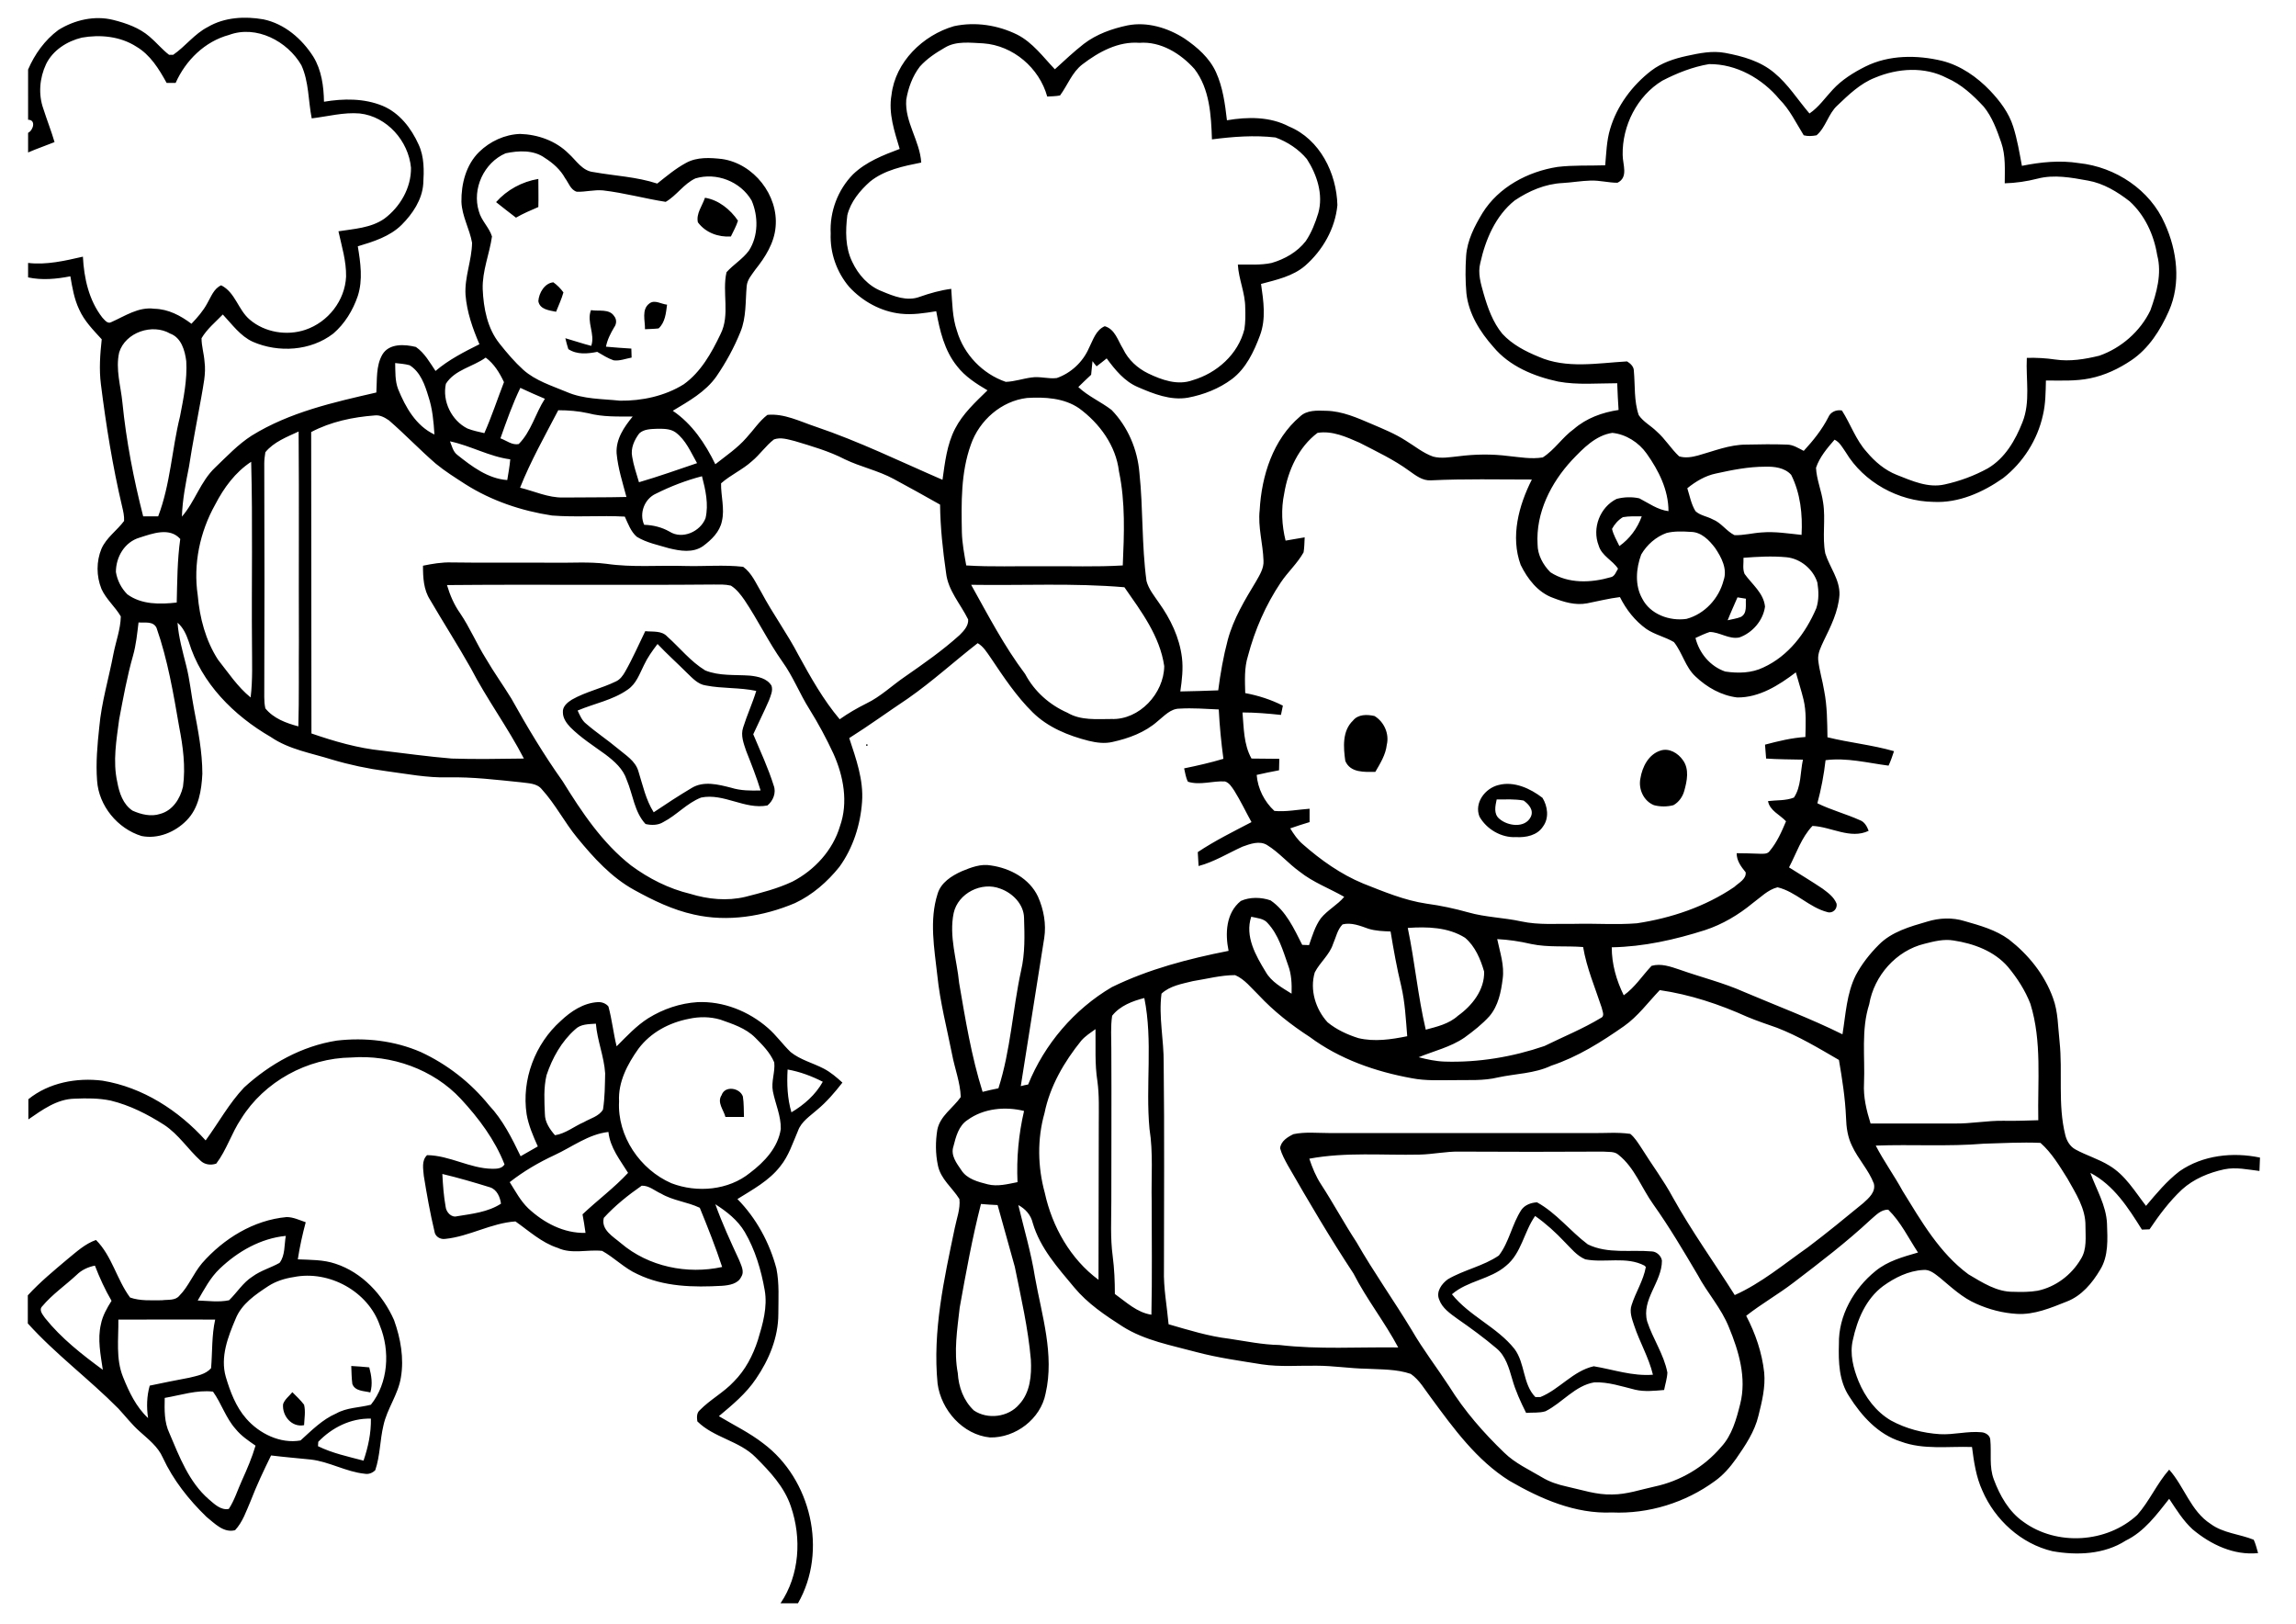 <?xml version="1.0" encoding="utf-8"?>
<!-- Generator: Adobe Illustrator 21.0.2, SVG Export Plug-In . SVG Version: 6.00 Build 0)  -->
<svg version="1.2" baseProfile="tiny" id="Layer_1" xmlns="http://www.w3.org/2000/svg" xmlns:xlink="http://www.w3.org/1999/xlink"
	 x="0px" y="0px" viewBox="0 0 841.9 595.3" overflow="scroll" xml:space="preserve">
<path d="M103.8,514.8c0.6-1.8,2.2-2.9,3.4-4.4c1.5,1.5,3,2.9,4.3,4.6c0.6,2.5,0.1,5,0,7.5C107,523.4,103.4,519.1,103.8,514.8
	 M128.8,500.8c2.2,0.1,4.4,0.3,6.6,0.5c0.8,3,1.3,6.1,0.4,9.2c-2.3-0.6-5.6-0.4-6.6-3.1C128.9,505.2,128.9,503,128.8,500.8
	 M116.7,528.6c0,0.4-0.1,1.2-0.1,1.6c5.3,2.6,11,3.8,16.7,5.3c1.7-5,2.8-10.1,2.7-15.4C128.6,519.9,121.7,523.4,116.7,528.6
	 M60.4,512.5c-0.1,4.4-0.2,8.9,1.7,12.9c3.7,8.7,7.2,18,14.5,24.3c2,1.7,4.4,4.1,7.3,3.5c2.1-3.2,3.2-6.9,4.8-10.4
	c1.9-4.2,3.7-8.4,5-12.8c-2.6-1.8-5.3-3.6-7.3-6.1c-3.6-4-5.2-9.4-8.3-13.7C72.2,509.5,66.3,511.5,60.4,512.5 M43.4,483.8
	c0.1,7-1,14.3,1.7,21c2.2,5.5,4.8,11,9.2,15.1c-0.6-4-0.5-8,0.6-11.9c4.8-1,9.6-2,14.5-2.9c2.8-0.7,6-1.2,8-3.5
	c0.5-5.9,0.2-12,1.5-17.8C67,483.7,55.2,483.8,43.4,483.8 M107.7,468.2c-3.3,0.5-6.5,1.5-9.3,3.3c-4.7,3.1-9.8,6.5-12,12
	c-2.8,6.6-5.7,14-3.6,21.3c1.6,5.4,3.7,11,7.5,15.3c4.8,5.5,12.5,9.3,19.9,8c4.1-3.7,8-7.7,13.1-9.9c3.9-2.2,8.5-2.1,12.7-3.2
	c6.4-8,7.1-19.7,3.3-29C135,473.4,120.6,465.6,107.7,468.2 M28.1,467.4c-4.2,3.9-8.9,7.1-12.6,11.5c-1.4,1.4,0.2,3.1,1,4.3
	c6,7.5,13.6,13.4,21.2,19c-0.8-5.5-2-11.2-0.7-16.7c0.6-3.1,2.2-5.9,3.9-8.6c-2.4-4.1-4.4-8.5-6.1-12.9
	C32.3,464.5,29.9,465.6,28.1,467.4 M80.6,465.1c-3.5,3.3-5.7,7.6-8.1,11.7c3.8,0.1,7.7,0.7,11.5-0.1c2.9-2.8,5.1-6.5,8.6-8.7
	c3-2.2,6.7-3.2,9.9-5c2.1-2.7,1.7-6.6,2.3-9.9C95.6,454,87.2,458.8,80.6,465.1 M74.1,463.1c7.9-9,18.9-15.8,31-16.9
	c2.4,0,4.7,1.1,7,1.9c-1.2,4.5-2.2,9-2.9,13.6c4.6,0.2,9.4,0.1,13.8,1.6c9.8,3.2,17.4,11.4,21.5,20.7c2.4,6.7,3.7,14,2.5,21
	c-1,6.3-5.1,11.5-6.4,17.6c-1.3,5.4-1.2,11.1-3,16.4c-1,1-2.4,1.6-3.9,1.3c-6.8-0.7-12.9-4.4-19.7-5.2c-4.9-0.5-9.7-0.9-14.6-1.5
	c-2.7,5.5-5.3,11-7.5,16.7c-1.6,3.7-2.9,7.7-5.7,10.7c-4.2,1.1-7.5-2.5-10.5-4.9c-6.5-6.3-12.2-13.5-16-21.7
	c-1.8-4.1-5.4-6.8-8.6-9.7c-2.8-2.5-5.1-5.5-7.7-8.3c-10.7-10.8-23-19.9-33.2-31.2v-10.3c4.5-4.9,9.6-9.1,14.7-13.4
	c3.2-2.6,6.3-5.5,10.3-6.9c5.9,5.9,7.6,14.5,12.5,21.1c3.7,1.3,7.8,1,11.7,1c2.2-0.3,4.9,0.2,6.4-1.7
	C69.1,471.7,70.9,466.9,74.1,463.1 M562.9,445.8c-4.1,5.8-5,13.7-10.7,18.3c-5.8,5-14,5.4-19.8,10.4c6.4,8,16.5,12,22.9,20
	c4,5.3,3,12.9,7.7,17.7c0.4,0,1.3,0,1.8,0c7-2.8,12-9.6,19.6-11.3c7.2,1.2,14.2,3.7,21.7,3.1c-1.5-6.3-4.9-12-6.9-18.1
	c-0.8-2.4-1.8-5-0.9-7.5c1.5-4.7,4.3-8.9,5.2-13.9L603,464c-6.7-3.5-14.5-0.9-21.7-2.3c-3.1-1.3-5.2-4-7.5-6.3
	C570.5,451.9,566.9,448.6,562.9,445.8 M557.9,443.5c1.3-1.8,3.6-2.6,5.7-2.7c7.1,3.9,12.2,10.6,18.6,15.4c7.3,3.6,15.8,1.9,23.6,2.6
	c1.7,0.1,3.4,1.7,3.6,3.4c0,7.9-7.6,14.2-5.4,22.3c2.1,6.4,6.1,12,7.4,18.7c-0.1,2.2-0.8,4.3-1.2,6.4c-3.5,0.3-7.2,0.7-10.6-0.1
	c-4.9-1.2-9.9-2.9-15-2.7c-7.1,1.2-11.7,7.5-17.9,10.6c-2.3,0.7-4.8,0.4-7.1,0.6c-2-4-3.9-8.1-5.1-12.4c-1.2-4.1-2.4-8.5-5.8-11.3
	c-4.6-3.9-9.4-7.4-14.3-10.8c-2.6-1.9-5.6-3.9-6.7-7.1c-1.2-2.9,1-5.8,3.2-7.4c6-3.5,13-4.8,18.7-8.7
	C553.4,455.4,554.4,448.8,557.9,443.5 M264.6,401.5c1.2-3.6,6.7-2.7,7.8,0.5c0.4,2.5,0.3,5,0.4,7.5c-2.3,0-4.5,0-6.8,0
	C265.4,407,262.8,404.2,264.6,401.5 M221.4,446.5c-1.1,4.4,3.5,6.9,6.3,9.3c10.1,8.6,24.3,11.5,37.1,8.7c-2.4-7.3-5.3-14.6-8.2-21.7
	c-4.6-2.2-9.8-2.6-14.2-5.2c-2.3-1-4.4-3-7.1-2.9C230.4,438.1,225.5,442,221.4,446.5 M162.2,430.4c0.2,4,0.5,8.1,1.2,12
	c0.2,2,2.1,4.1,4.2,3.5c5.5-0.9,11.3-1.5,16.1-4.6c-0.3-2.4-1.5-5.2-4-6C173.9,433.5,168.1,431.8,162.2,430.4 M203.3,423.5
	c-5.8,2.7-11.3,5.9-16.4,9.9c2.1,3.3,3.9,6.8,6.8,9.6c5.7,5.3,13,9.2,21,9c-0.3-2.3-0.7-4.6-1.1-6.8c5.5-5.2,11.6-9.7,16.7-15.2
	c-2.9-4.7-6.6-9.2-7.2-15C215.8,415.8,209.8,420.5,203.3,423.5 M288.8,392.1c-0.3,5.3-0.1,10.6,1.4,15.7c4.7-2.8,8.8-6.4,11.5-11.2
	C297.6,394.5,293.3,392.9,288.8,392.1 M210.9,377.4c-5,4.4-8.4,10.5-10.5,16.8c-1.1,4.7-0.8,9.5-0.6,14.2c0,3,1.8,5.6,3.7,7.8
	c3.9-0.6,7.1-3.3,10.6-4.8c2.4-1.4,5.5-2.1,7-4.6c0.7-4.4,0.7-8.9,0.8-13.3c-0.4-6.2-2.9-12-3.4-18.2
	C215.8,375.5,212.9,375.4,210.9,377.4 M252.7,373.5c-7.3,1.4-14.1,5-18.6,11c-4,5.6-7.5,12.2-7.1,19.3c-0.7,12.7,7.7,25,19.2,30
	c9.4,3.6,20.9,2.6,28.8-3.8c5.3-4,10.3-9.3,11.3-16.1c0.1-4.8-2-9.2-2.9-13.8c-0.7-3.6,0.9-7.1,0.5-10.6c-1.5-3.6-4.3-6.4-7-9.1
	c-3.5-3.5-8.3-5-12.8-6.6C260.3,372.7,256.4,372.7,252.7,373.5 M205.6,374.3c3.7-3.5,8.3-6.6,13.6-6.9c1.5-0.1,3,0.5,3.9,1.6
	c1.3,4.8,1.8,9.7,3,14.6c3.7-3.7,7.2-7.5,11.6-10.3c5.5-3.4,11.7-5.5,18.1-5.9c9.4-0.4,18.7,3.3,25.8,9.5c3,2.6,5.4,6,8.3,8.8
	c3.6,2.9,8.2,4,12.2,6.1c2.5,1.3,4.7,3.2,6.8,5.1c-2.8,3.6-5.8,7.1-9.3,10c-2.6,2.3-5.8,4.3-7,7.7c-1.9,4.4-3.4,9.2-6.5,13
	c-4.1,5.3-10.1,8.5-15.7,12c6.9,7,11.8,16,14.3,25.5c1.1,5.5,0.7,11.1,0.7,16.6c0,8.6-3.4,16.8-8.2,23.8c-3.6,5.4-8.7,9.6-13.6,13.7
	c5.5,3.3,11.3,6.1,16.3,10c17.5,13.1,23.7,39.4,12.7,58.6h-6.4c7-10.3,7.8-23.9,3.8-35.5c-2.4-7.2-7.7-12.8-12.9-18
	c-6-6.1-15.4-7.2-21.4-13.2c-0.2-1.4-0.3-3.1,0.9-4.1c3.8-3.9,8.8-6.5,12.5-10.5c4.2-4.2,7-9.6,8.8-15.2c1.8-5.9,3.6-12.1,2.5-18.3
	c-1.3-7.4-3.5-14.8-7.3-21.3c-2.6-4.4-6.6-7.5-10.8-10.2c2.5,7,5.6,13.7,8.7,20.4c0.7,1.9,2.1,4.2,0.8,6.2c-1.2,2.6-4.4,3.1-7,3.3
	c-10.5,0.6-21.4,0.4-31.1-4.3c-4.7-2.1-8.4-6-12.9-8.5c-5.4-0.6-11.1,1.3-16.3-1.1c-5.9-1.9-10.5-6.2-15.5-9.7
	c-8.9,0.6-16.9,5.5-25.7,6.4c-1.9,0.3-3.8-0.9-4-2.8c-1.6-6.7-2.8-13.5-3.9-20.3c-0.2-2.5-0.9-5.6,1.2-7.6c8.3,0.1,15.7,4.9,23.9,5
	c1.6,0,3.5,0,4.5-1.6c-3.5-9-9.5-17-16-24c-10.1-10.9-25.5-16.3-40.2-15.2c-16.1,0.2-31.9,8.8-40.4,22.5c-3.5,5.2-5.3,11.4-9.1,16.4
	c-2,0.7-4.3,0.4-5.8-1.1c-4.6-4.2-8-9.6-13.3-13.1c-6.1-3.9-12.6-7.2-19.6-8.9c-4.3-0.9-8.8-0.9-13.2-0.7c-6.5,0.1-11.9,4.1-17,7.6
	v-7.4c7.5-6.1,17.8-8,27.2-6.8c14.7,2.4,27.9,10.9,37.8,21.9c4.7-6.4,8.6-13.6,14.1-19.4c9.5-8.7,21.2-15.2,34-17.2
	c10.4-1.2,21.1,0,30.8,4.2c9.7,4.5,18.3,11.2,25,19.5c5.1,5.4,8.4,12.1,11.6,18.7c2.1-1.2,4.2-2.4,6.3-3.6
	c-1.7-3.8-3.4-7.7-4.1-11.8C191.2,395.8,196.2,382.7,205.6,374.3 M548.8,293.1c-0.5,2.4-1.2,5.3,1,7.1c3.1,2.7,9.4,3.5,11.5-0.7
	c1.2-2.5-0.7-4.6-2.6-6C555.5,292.9,552.1,293.1,548.8,293.1 M549.5,287.8c5.7-1.5,11.7,1.3,16.1,4.7c1.9,3.1,2.5,7.4,0.2,10.5
	c-2.1,3.3-6.3,4.1-9.9,3.9c-5.4,0.3-10.8-2.9-13.4-7.5C540.5,294.4,544.5,289,549.5,287.8 M608.8,275.2c3.2-1.1,6.5,0.9,8.3,3.5
	c2.4,3.3,1.5,7.6,0.5,11.2c-0.6,2.2-2,4.2-4,5.3c-2.3,0.6-4.8,0.6-7.1,0c-3.8-1.5-5.8-5.9-5-9.8
	C602.2,281.1,604.5,276.6,608.8,275.2 M317.6,272.9h0.5v0.5h-0.5V272.9 M496.1,264.2c1.9-2.4,5.2-2.3,7.9-1.7
	c3.5,2.1,5.5,6.5,4.5,10.6c-0.4,3.6-2.4,6.8-4.2,9.9c-4,0-9.1,0.4-11-4C492.6,274.1,492.1,268,496.1,264.2 M236.1,243.9
	c-1.6,3.2-2.8,6.8-5.9,8.9c-5.5,3.9-12.3,5.1-18.4,7.7c0.8,1.7,1.6,3.7,3.2,4.9c3.7,3.2,7.8,5.9,11.5,9c2.8,2.4,6.5,4.5,7.6,8.4
	c1.6,5.1,2.7,10.4,5.6,15c4.6-3.1,9.2-6.1,13.9-8.9c4.4-2.7,9.8-1.3,14.5-0.1c3.5,1.1,7.2,1.1,10.8,1c-1.5-4.9-3.4-9.7-5.3-14.5
	c-0.9-2.7-2.1-5.7-1.1-8.6c1.4-4.5,3.4-8.8,4.8-13.4c-6.1-1.3-12.4-0.8-18.5-2c-2.9-0.4-4.9-2.7-6.9-4.6c-3.6-3.6-7.3-6.9-10.8-10.6
	C239.2,238.6,237.4,241.1,236.1,243.9 M236.6,231.4c2.8,0.3,6-0.3,8.1,2c4.6,4.1,8.5,9.1,13.9,12.4c5.2,2.1,10.9,1.5,16.4,1.9
	c2.9,0.3,6.3,1,7.9,3.7c0.6,1.8-0.3,3.6-0.9,5.3c-1.8,4.2-3.9,8.3-5.8,12.5c2.6,6.2,5.5,12.4,7.5,18.8c1,2.6-0.2,5.6-2.3,7.3
	c-8.3,1.6-16-4.6-24.3-2.9c-5.2,2-9,6.5-13.9,9c-1.9,1.2-4.4,1.2-6.5,0.7c-4.1-4.4-4.6-10.8-6.9-16.2c-1.3-4-4.5-6.8-7.8-9.3
	c-4.4-3.2-9-6.1-12.9-10c-1.4-1.5-2.7-3.3-2.7-5.4c-0.2-2.2,1.7-3.7,3.3-4.7c5.1-2.9,10.9-4.1,16.2-6.7c1.5-0.7,2.5-2.1,3.3-3.5
	C232,241.4,234.2,236.3,236.6,231.4 M216.7,113.7c2.8,0.5,6.7-0.6,8.5,2.2c1,1.2,0.9,2.9,0,4.1c-1.3,2.2-2.5,4.5-3,7.1
	c3.1,0.3,6.2,0.5,9.3,0.7c0,0.8,0.1,2.5,0.1,3.3c-2.2,0.4-4.4,1.3-6.6,1c-2.1-0.7-4.1-2-6-3.1c-3.5,0.7-7.4,1.1-10.6-1
	c-0.4-1.3-0.8-2.6-1.1-4c3.2,0.9,6.3,2,9.5,2.8C218.3,122.4,215,118.1,216.7,113.7 M238.2,111.2c1.9-1.4,4.3,0.3,6.4,0.5
	c-0.4,3.1-0.7,6.5-3.1,8.7c-1.6,0.2-3.3,0.2-5,0.3C236.6,117.6,235.1,113.4,238.2,111.2 M197.4,110.4c0.2-3,2.3-6.6,5.5-6.9
	c1.4,1,2.7,2.3,3.7,3.7c-0.7,2.5-1.8,4.8-2.7,7.1C201.5,113.8,197.9,113.5,197.4,110.4 M258.5,72.5c5,0.8,9.3,4.3,12.1,8.4
	c-0.6,2-1.7,3.9-2.6,5.8c-4.6,0.3-9.3-1.4-12.1-5.2C255.2,78.3,257.5,75.5,258.5,72.5 M181.9,74.1c4-4.5,9.5-7.5,15.5-8.5
	c0,3.4,0.1,6.9,0,10.3c-2.8,1.2-5.6,2.4-8.2,3.9C186.7,77.9,184.3,76,181.9,74.1 M359.7,441.4c-3.2,12.5-5.5,25.2-7.8,38
	c-0.9,8-2.2,16-0.7,24c0.3,5.1,2.1,10.1,5.9,13.7c5,3.4,12.6,2.5,16.6-2.2c4.1-4.4,4.6-10.7,4.3-16.4c-1-11.5-3.6-22.8-5.9-34.1
	c-2.1-7.5-4.2-15-6.3-22.6C363.7,441.7,361.7,441.6,359.7,441.4 M520.5,423.3c-13.5,0.3-27-1-40.4,1.5c1.1,3.3,2.4,6.5,4.3,9.4
	c4.5,6.9,8.4,14.2,13,21.2c6.3,11,13.7,21.4,20.3,32.3c4.1,7.1,9.2,13.7,13.7,20.6c5.6,9,12.6,17,20.2,24.3c4,3.9,9.1,6.2,13.8,9
	c2.8,1.7,5.9,2.7,9.1,3.4c5.5,1.2,11,3.1,16.7,2.9c5.3,0,10.4-1.8,15.5-2.9c9.4-2,18.1-7.1,24.4-14.5c4-4.3,5.6-10.2,7-15.8
	c2.4-9.5-0.5-19.3-4.1-28c-2.8-7.1-8-12.7-11.5-19.3c-5.2-8.8-10.4-17.6-16.3-25.9c-4.3-6-6.8-13.4-12.7-18.1
	c-1.5-1.4-3.8-1-5.7-1.2c-17.5,0.1-35.1,0.1-52.6,0C530.3,422.1,525.4,423.2,520.5,423.3 M687.8,420c3,5.8,6.8,11,9.9,16.7
	c6.8,11,13.5,22.7,24.1,30.5c5.1,3,10.4,6.5,16.5,6.4c3,0.1,6,0.1,8.9-0.4c6.6-1.4,12.4-5.8,15.8-11.6c2.3-3.6,1.7-8.1,1.7-12.1
	c0.1-6.5-3.6-12-6.6-17.4c-2.9-4.6-5.8-9.5-9.9-13.1c-6.9-0.3-13.9,0.1-20.8,0.3C714.3,420.4,701,419.5,687.8,420 M354.8,410.6
	c-3.3,2.1-4.3,6.2-5.2,9.7c-1.1,3.3,1.2,6.2,2.9,8.7c2.1,3.3,6.2,4.3,9.7,5.2c3.6,0.9,7.3-0.1,10.9-0.8c-0.4-8.8,0.4-17.5,2.4-26.1
	C368.7,405.6,360.7,406.3,354.8,410.6 M396.5,381.5c-6.3,7.8-11.5,16.7-13.5,26.6c-2.7,9.5-2.5,19.7,0.1,29.2
	c2.7,12.4,9.4,24.3,19.7,31.9c0.1-19.1,0-38.2,0.1-57.3c0-5.2,0.2-10.4-0.5-15.5c-1-6.3-0.6-12.7-0.7-19.1
	C399.9,378.6,398,379.8,396.5,381.5 M407.8,372.4c-0.6,4-0.3,8.1-0.3,12.1c0.1,18.7,0,37.3,0,55.9c0,6.7-0.4,13.4,0.5,20.1
	c0.6,4.6,0.8,9.2,0.8,13.9c4.2,3,8.1,6.8,13.4,7.6c0.3-13.8,0.1-27.7,0.1-41.5c-0.2-8.9,0.6-17.8-0.8-26.6c-1.5-16,1.3-32.2-1.9-48
	C415.3,367,410.7,368.7,407.8,372.4 M437.4,359.7c-4,1-8.4,1.7-11.5,4.6c-1.1,8.5,0.9,17,0.8,25.5c0.3,25.2,0.1,50.5,0.1,75.7
	c-0.2,6.7,1.1,13.3,1.7,20c7.3,2.1,14.6,4.4,22.2,5.3c6.1,0.9,12.2,2.2,18.4,2.3c14.5,1.7,29,0.7,43.6,0.9
	c-5-9.4-11.6-17.7-16.4-27.1c-8.5-12.9-16.4-26.3-24.1-39.7c-1.1-2-2.2-4-2.8-6.2c0.2-2.6,2.8-4.2,4.9-5.2c4.3-0.9,8.8-0.4,13.2-0.4
	c32,0,63.9,0,95.9,0c4.8,0.1,9.6-0.4,14.4,0.3c1.7,1.4,2.9,3.4,4.1,5.2c3.8,6.1,8.1,11.8,11.5,18.1c6.9,12.4,15.2,23.9,22.7,35.8
	c9.8-4.4,18.1-11.4,26.8-17.5c6.9-5.2,13.6-10.7,20.3-16.2c2-1.8,4.7-4.1,3.9-7.2c-1.9-5-5.8-9-8-13.8c-1.6-3.2-2.1-6.8-2.2-10.4
	c-0.3-7.1-1.4-14.1-2.6-21.1c-7.4-4.3-14.7-8.7-22.7-11.8c-3.7-1.3-7.3-2.5-10.9-4c-10.2-4.6-21-8.2-32.1-9.8
	c-4.3,4.5-8,9.6-13.1,13.2c-8.3,5.8-17,11.3-26.7,14.5c-6.1,2.9-13,2.9-19.5,4.3c-5.3,1.3-10.8,0.9-16.2,1c-5.1,0-10.3,0.3-15.4-0.7
	c-13.3-2.4-26.5-7-37.4-15.1c-6.8-4.4-13.3-9.5-18.8-15.4c-2.7-2.6-5.1-5.8-8.6-7.3C447.6,357.5,442.5,358.9,437.4,359.7 M705.7,346
	c-10.4,2.5-18.5,11.7-20.3,22.2c-3,9.4-1.5,19.3-1.9,28.9c-0.3,5.1,0.9,10,2.4,14.8c10.2,0,20.5,0,30.8,0c6,0.1,12-1.1,18-1
	c4.2,0.1,8.5-0.1,12.7-0.2c-0.3-14.2,1.4-28.9-2.9-42.7c-1.9-4.9-4.8-9.4-8.2-13.5c-5-5.8-12.6-8.6-20-9.7
	C712.8,344.2,709.2,345.1,705.7,346 M549,344.3c1,4.8,2.7,9.6,2,14.6c-0.6,4.8-1.6,9.8-4.8,13.6c-2.7,3-5.9,5.5-9.2,7.9
	c-5.1,3.5-11.2,4.9-16.8,7.2c3.1,0.8,6.3,1.5,9.5,1.6c12.4,0.4,24.9-1.7,36.6-5.7c6.9-3.4,14.1-6.3,20.7-10.3
	c1.6-0.7,0.5-2.6,0.3-3.8c-2.4-7.3-5.5-14.5-6.8-22.2c-6.3-0.5-12.8,0.2-19-1.1C557.2,345.1,553.1,344.5,549,344.3 M516.2,340.2
	c2.6,12.4,3.7,25,6.6,37.3c4.1-1.1,8.5-2.1,11.8-5.1c5.2-3.7,9.8-9.5,9.6-16.2c-1.3-4.5-3.3-9.3-7-12.4
	C531,339.9,523.3,339.7,516.2,340.2 M492.3,338.9c-1.9,1.9-2.4,4.7-3.5,7.2c-1.3,4-4.8,6.7-6.7,10.4c-1.9,6.4,0.3,13.5,4.7,18.3
	c3.3,2.7,7.2,4.5,11.3,5.8c5.9,1.4,12,0.5,17.9-0.7c-0.5-6.2-0.8-12.4-2.2-18.4c-1.6-6.6-2.8-13.3-3.9-20c-2.7-0.1-5.5-0.2-8.1-1
	C498.7,339.4,495.5,338.1,492.3,338.9 M458.8,336.1c-2.4,7.2,1.7,14.3,5.3,20.2c2.1,3.7,6,5.8,9.5,8c0.1-3.5,0-7.1-1.3-10.5
	c-1.9-5.4-3.5-11.1-7.5-15.4C463.4,336.7,460.9,336.6,458.8,336.1 M349.7,334.7c-1.8,8.6,1.2,17.2,2,25.7
	c2.3,13.4,4.5,26.9,8.6,39.9c1.9-0.5,3.8-0.9,5.8-1.3c4.5-14,5.2-28.8,8.3-43.1c1.5-6.4,1.3-12.9,1.1-19.4c-0.1-5-4.2-9.1-8.7-10.7
	C359.9,323.1,351.3,327.5,349.7,334.7 M50.8,228.2c-0.5,4.1-0.9,8.2-2,12.1c-2.2,7.7-3.6,15.5-5.1,23.4c-1,7.6-2.4,15.4-0.7,23
	c0.7,3.9,2.1,8.2,5.6,10.5c3.1,1.4,6.8,2.3,10.1,1.2c4.6-1.2,7.4-5.6,8.4-10c1-7.3,0-14.7-1.4-21.9c-2.1-12.2-4.2-24.6-8.3-36.3
	C56.2,227.6,53,228.4,50.8,228.2 M637.1,219c-1.2,2.8-2.5,5.6-3.6,8.4c1.6-0.4,3.3-0.6,4.8-1.2c2.5-1.3,1.7-4.4,1.9-6.7
	C639.4,219.4,637.9,219.1,637.1,219 M356.1,214.4c6.2,11.1,12.1,22.5,19.8,32.7c3.4,6.4,8.9,11.3,15.5,14.2
	c4.9,2.9,10.7,2.3,16.1,2.3c10.3,0.4,19.3-9.4,19.4-19.4c-1.6-11-8.4-20-14.6-28.9C393.7,213.7,374.8,214.7,356.1,214.4
	 M163.9,214.5c1.1,3.7,2.6,7.2,4.8,10.3c3.6,5.3,6.1,11.3,9.5,16.7c2.9,5,6.3,9.7,9.3,14.6c5.8,10.4,11.9,20.6,18.8,30.3
	c7,11.3,14.5,22.6,25.1,30.9c6.5,4.8,13.8,8.5,21.7,10.4c6.5,2,13.5,2.7,20.2,1.1c5.9-1.5,11.8-3,17.3-5.6
	c8.1-4.2,14.8-11.5,17.4-20.3c3.1-8.7,1.3-18.4-2.4-26.6c-2.6-5.6-5.5-11-8.8-16.3c-3.6-5.7-6-12-9.9-17.4
	c-5.1-7.2-9-15.3-13.9-22.6c-1.4-2-2.9-4-5-5.3c-2.1-0.5-4.2-0.4-6.3-0.4C228.9,214.6,196.4,214.2,163.9,214.5 M639.3,204.5
	c0.1,2-0.4,4,0.4,5.9c2.7,3.8,7,7,7.5,12c-0.7,5.1-4.6,9.6-9.4,11.3c-3.8,0.8-7.2-2-10.9-2c-1.8,0.6-3.5,1.4-5.2,2.2
	c1.4,5.6,5.4,10.4,10.9,12.3c4.7,0.7,9.7,0.6,14-1.5c9.2-4.2,15.5-12.6,19.4-21.7c1-3,0.9-6.3,0.4-9.4c-1.5-4.9-6.2-8.8-11.3-9.3
	C649.8,203.8,644.5,204.1,639.3,204.5 M611.1,195.4c-3.9,1.4-7.2,4.3-9.3,7.9c-1.9,5.1-2.4,11.3,0.4,16.2c2.9,5.7,10,8.3,16.2,7.4
	c6.7-1.8,11.9-7.5,13.6-14.1c1.5-4.2-0.8-8.5-3.1-11.9c-2.2-2.9-5.1-5.9-9-5.9C616.9,194.8,613.9,194.7,611.1,195.4 M51.2,197.1
	c-5.5,1.6-8.7,7.1-8.7,12.6c0.5,3.1,2,6,4.2,8.2c5.2,3.8,12,3.7,18.1,3c0.2-7.8,0.2-15.6,1.3-23.3C62.2,193.2,55.9,195.6,51.2,197.1
	 M595.1,189.6c-1.7,1-3.1,2.6-4,4.3c0.5,2.2,1.7,4.2,2.7,6.3c3.8-2.7,6.6-6.5,8.2-10.9C599.7,189.3,597.4,189.2,595.1,189.6
	 M240.5,181c-4.2,1.9-6.2,7.2-4.3,11.4c3.3,0.1,6.5,0.9,9.3,2.5c4.7,3,11.3,0,13.2-4.9c1.2-5.1,0-10.4-1.3-15.4
	C251.6,176.1,245.9,178.3,240.5,181 M629.2,173.6c-3.9,0.8-7.4,2.9-10.5,5.4c0.9,2.8,1.4,5.8,3,8.4c1.7,1.6,4.3,1.9,6.3,3
	c3.1,1.2,5,4.3,8,5.8c3.4,0.1,6.7-0.8,10-1c4.9-0.4,9.7,0.4,14.6,0.9c0.4-7.5-0.4-15.2-3.8-22c-2.4-2.7-6.3-3.1-9.6-3
	C641.1,171.1,635.1,172.3,629.2,173.6 M78.9,185c-5.6,10-8.1,21.8-6.4,33.2c0.7,8.3,2.9,16.6,7.4,23.6c3.8,4.8,7.2,10,12,13.9
	c0.8-6.5,0.5-13.1,0.5-19.6c-0.2-22.3,0.3-44.5-0.3-66.8C86.3,173.1,82.1,178.8,78.9,185 M165,161.8c0.7,1.7,1.1,3.7,2.6,4.9
	c5.4,4.3,11.3,8.8,18.4,9.3c0.4-2.5,0.9-5.1,1.1-7.6C179.4,167.4,172.6,163.4,165,161.8 M576.4,168.7c-7.7,8.3-13.3,19.3-12.6,30.9
	c0,3.8,2,7.5,4.7,10.2c6.6,4.3,15,3.9,22.2,1.8c1.4-0.3,1.9-2,2.6-3.1c-2-3.1-6-4.7-7.1-8.5c-2.5-6.4,0.5-14.1,6.6-17.1
	c2.7-0.7,5.6-0.8,8.3-0.2c3.5,1.8,6.7,4.2,10.7,4.7c0-7.8-3.6-14.9-8-21.1c-2.9-4.1-7.6-7.1-12.6-7.6
	C585.1,159.6,580.5,164.4,576.4,168.7 M470.9,180.9c-1.2,5.7-0.9,11.7,0.5,17.3c2.3-0.4,4.6-0.8,7-1.2c-0.1,1.8-0.1,3.7-0.4,5.5
	c-2.3,4.1-5.8,7.2-8.4,11.1c-5.5,8.2-9.5,17.4-12,26.9c-1.4,4.4-1.1,9.1-1,13.6c4.8,0.9,9.5,2.4,13.8,4.6c-0.2,0.9-0.5,2.6-0.7,3.4
	c-4.7-0.5-9.4-0.9-14.1-0.9c0.5,5.7,0.4,11.7,3.3,16.9c3.4,0,6.8,0.1,10.2,0.1c0,1.4-0.1,2.8-0.1,4.2c-2.8,0.5-5.5,1.1-8.2,1.7
	c0.4,5,2.8,9.8,6.5,13.2c4.3,0.4,8.6-0.5,12.9-0.8c0,1.6,0,3.2,0,4.9c-2.4,0.7-4.8,1.5-7.1,2.3c1.3,2.1,2.7,4.2,4.6,5.8
	c6.6,5.8,13.9,11,22.1,14.4c7.6,3,15.2,6.2,23.3,7.4c5.2,0.7,10.3,1.8,15.3,3.2c6.3,1.8,13,1.9,19.4,3.3c6.5,1.4,13.1,0.8,19.7,0.9
	c7.6-0.2,15.1,0.4,22.7-0.2c12.6-1.9,25.1-6.1,35.7-13.3c1.6-1.5,4.5-2.9,4.2-5.4c-1.7-2.1-3.3-4.2-3.3-7c2.8,0,5.6,0.1,8.5,0.2
	c1.2,0,2.8,0.2,3.6-1c2.7-3.2,4.4-7.1,6-10.9c-2.2-2.4-6-3.9-6.6-7.4c3.1-0.4,6.5-0.1,9.5-1.3c2.7-4,2.3-9.3,3.3-13.9
	c-4.5-0.1-9-0.1-13.5-0.4c-0.1-1.7-0.3-3.4-0.4-5.1c4.9-1.3,9.8-2.5,14.8-2.8c0.1-4.6,0.4-9.3-0.7-13.8c-0.8-3.3-1.9-6.6-2.8-9.9
	c-6.2,4.7-13.4,9.3-21.5,9.2c-5.8-0.7-11.1-3.7-15.3-7.7c-3.7-3.4-4.8-8.7-7.9-12.6c-3.2-1.9-7-2.7-10.1-4.8
	c-4.2-3-7.4-7.1-9.7-11.7c-4.1,0.5-8,1.5-12.1,2.3c-4.3,0.8-8.5-0.5-12.4-2c-5.6-2-9.4-7-11.9-12.1c-3.8-10.4-0.7-21.8,4.1-31.3
	c-12.3,0-24.6-0.3-37,0.3c-3.1,0.2-5.6-1.8-8-3.5c-5.6-4.1-12-7.1-18.2-10.3c-4.8-2.1-10-4.5-15.4-3.6
	C476.2,163.9,472.3,172.4,470.9,180.9 M97.3,165.8c-0.2,1.3-0.4,2.7-0.4,4.1c0.1,28.6,0.1,57.1,0,85.7c0,1.4,0.1,2.7,0.4,4.1
	c3,3.7,7.6,5.4,12.1,6.6c0.3-10.4,0.1-20.8,0.2-31.3c-0.1-25.6,0.1-51.2-0.1-76.8C105.2,160.2,100.4,162,97.3,165.8 M234.4,158.9
	c-1.8,2.4-3.2,5.4-2.6,8.5c0.5,3.2,1.6,6.3,2.5,9.4c7.2-2.1,14.2-4.6,21.3-7c-2.3-4-4.1-8.5-7.9-11.3c-2-1.4-4.5-1.3-6.8-1.3
	C238.6,157.3,236.1,157.3,234.4,158.9 M137.5,152.3c-8.1,0.6-16.2,2.3-23.4,6.1c0.1,36.8,0,73.7,0.1,110.5c8.4,2.9,17,5.4,25.9,6.3
	c8.5,1,16.9,2.2,25.5,2.9c8.8,0.3,17.7,0.1,26.5,0c-5.9-11.4-13.6-21.8-19.5-33.2c-4.8-8.5-10-16.6-14.9-25
	c-2.4-3.7-2.6-8.2-2.6-12.5c3.4-0.7,6.9-1.3,10.4-1.2c12.6,0.2,25.1,0,37.7,0.1c6.4,0.1,12.7-0.4,19.1,0.4
	c9.6,1.4,19.2,0.5,28.9,0.8c7.1,0.2,14.2-0.5,21.3,0.3c3.2,2.3,4.7,6.1,6.7,9.4c4.2,7.9,9.5,15.1,13.6,23
	c4.5,8.2,9.1,16.4,15.1,23.5c3.1-2.2,6.4-4.1,9.8-5.8c5.2-2.5,9.4-6.6,14.1-9.8c6.9-4.8,13.8-9.6,20.1-15.3c1.5-1.5,3.3-3.4,3.1-5.7
	c-2.8-5.7-7.4-10.6-8.1-17.1c-1.2-8.3-2.1-16.6-2.2-25c-5.6-3.2-11.3-6.3-17-9.4c-5.7-3.1-12.1-4.4-17.9-7.2
	c-5.8-3-12.1-4.8-18.4-6.7c-2.5-0.6-5.1-1.5-7.6-0.6c-3,2.3-5.2,5.6-8.1,8c-3.4,3.1-7.8,5-11.3,8.1c-0.1,4.6,1.4,9.3,0.3,13.9
	c-0.8,3.9-3.8,6.8-6.9,9.1c-3.7,2.6-8.4,1.8-12.5,0.8c-4-1.2-8.2-2-11.8-4.2c-2.2-1.9-3.2-4.8-4.4-7.4c-8.9-0.5-17.8,0.3-26.7-0.4
	c-11.2-1.7-22.2-5.4-31.8-11.5c-3.7-2.4-7.4-4.7-10.8-7.5c-5.9-5.1-11.3-10.8-17.2-15.9C141,153,139.3,152.1,137.5,152.3
	 M204.7,150.4c-4.9,9.4-10.1,18.6-14,28.4c5.3,1.3,10.3,3.7,15.8,3.6c7.7-0.1,15.5,0,23.2-0.2c-1.4-5.3-3.1-10.5-3.6-16
	c-0.3-5.2,2.7-9.6,5.9-13.5c-5.4,0-11,0.2-16.3-1.2C212.1,150.7,208.4,150.4,204.7,150.4 M356,163c-3.7,10.3-3.5,21.3-3.3,32.1
	c0.1,4.1,0.9,8.2,1.6,12.2c9.3,0.6,18.7,0.2,28,0.3c9.8-0.1,19.6,0.3,29.4-0.3c0.5-11.5,1-23.1-1.4-34.5
	c-1.1-9.4-7.1-17.6-14.6-23.1c-5.5-3.8-12.6-4.2-19.1-3.8C367.2,147,359.1,154.1,356,163 M190.8,142.2c-2.9,6-5.1,12.3-7.3,18.5
	c2.2,0.8,4.3,2.6,6.7,2.1c4.6-4.6,6.1-11.2,9.6-16.6C196.7,144.9,193.8,143.6,190.8,142.2 M144.9,133.1c0.1,3.2-0.1,6.5,1.1,9.6
	c2.7,6.6,6.5,13.4,13.3,16.6c-0.3-4.7-0.7-9.4-2.2-13.9c-1.3-4.3-2.9-9-6.9-11.5C148.4,133.4,146.6,133.3,144.9,133.1 M163.5,140.7
	c-1.4,6.4,2.1,13.5,7.9,16.4c2,0.8,4.1,1.2,6.2,1.7c2.7-6.1,4.8-12.5,7.2-18.7c-1.6-3.4-3.6-6.7-6.7-9
	C173.4,134.5,166.8,135.5,163.5,140.7 M43.7,129.2c-1.4,6.2,0.6,12.3,1.2,18.5c1.4,14,4.1,27.9,7.6,41.6c1.8,0,3.7,0,5.5,0
	c4.5-11.8,5-24.5,8-36.6c1.3-6.7,2.7-13.5,2.3-20.3c-0.5-3.9-1.8-8.6-5.9-10.1C55.9,118.5,46,121.8,43.7,129.2 M185.4,56.2
	c-7.9,3.4-12.4,13-9.8,21.3c0.9,3.4,3.8,5.9,4.8,9.2c-0.9,6.4-3.6,12.6-3.4,19.3c0.3,7,1.7,14.4,6.2,20c2.7,3.4,5.5,6.7,8.7,9.6
	c4.5,4,10.4,5.8,15.9,8.1c6.2,2.7,13,2.5,19.5,3.2c8.1,0.1,16.5-1.7,23.4-6c6.3-4.5,10.2-11.5,13.5-18.4c3.6-7.1,0.5-15.3,2.2-22.7
	c2.5-2.8,5.9-4.8,8.2-7.9c3.5-5.4,3.5-12.6,1-18.4c-4.1-7-12.9-10.4-20.6-8.1c-4.3,2-6.9,6.3-10.9,8.6c-7.7-1.2-15.2-3.3-23-4.2
	c-3.2-0.3-6.4,0.6-9.6,0.5c-2.3-0.7-3-3.3-4.3-5c-1.7-3.1-4.4-5.5-7.4-7.4C195.7,54.9,190.1,55.2,185.4,56.2 M609.5,29.6
	c-9.2,5.6-14.7,16.5-14.5,27.2c0,3.5,2.2,8.2-1.9,10.2c-3.3,0-6.5-0.9-9.8-0.8c-3.5,0.1-6.9,0.7-10.3,0.9
	c-6.4,0.3-12.4,2.9-17.6,6.4c-7,5.6-10.7,14.3-12.6,22.9c-1,3.8,0.2,7.6,1.2,11.2c1.5,5.2,3.4,10.6,6.9,14.8
	c3.6,3.9,8.4,6.4,13.3,8.4c10.2,4.5,21.7,2.3,32.4,1.7c1.2,0.7,2.5,1.9,2.5,3.4c0.5,5.4,0,11.1,1.8,16.3c1.7,2.5,4.5,3.9,6.6,6
	c3.1,2.7,5.2,6.3,8.2,9.1c2.2,0.7,4.7,0.3,6.9-0.3c5.8-1.6,11.5-4,17.7-4c5-0.1,9.9-0.2,14.9,0c2.3,0,4.2,1.3,6.2,2.3
	c3.5-3.8,6.7-7.8,9-12.3c0.8-2,3-2.9,5-2.5c3.2,5,5.1,10.8,9.1,15.2c3,3.6,6.7,6.7,11,8.4c5.6,2.2,11.5,4.9,17.6,3.5
	c5.5-1.2,10.9-3.2,15.8-5.9c6.3-3.7,10.1-10.3,12.7-16.9c3-7.5,1.2-15.7,1.6-23.6c3.5-0.1,7,0.1,10.4,0.6c5.4,0.8,10.9-0.1,16.2-1.4
	c8-2.8,15-8.9,18.7-16.6c2.3-6.4,4.3-13.5,2.5-20.3c-1.2-7.4-4.5-14.6-10.1-19.7c-4.5-3.5-9.6-6.6-15.3-7.6
	c-6.1-1.1-12.4-2.3-18.5-0.7c-3.9,1-8,1.6-12,1.7c0-5,0.4-10.1-1.3-15c-1.6-4.6-3.3-9.3-6.4-13.1c-3.9-4.2-8.2-8.2-13.5-10.5
	c-8.2-4.3-18.1-3.6-26.4-0.1c-5.4,2.1-9.7,6.3-13.8,10.2c-3.3,3-4.2,8-7.6,10.9c-1.6,0.3-3.2,0.4-4.7,0c-2.8-4.5-5.1-9.4-8.9-13.2
	c-6.3-7.6-15.8-13-25.8-12.9C620.7,24.5,614.9,26.8,609.5,29.6 M346.4,17.5c-3.3,1.9-6.5,4-9.1,6.9c-2.7,3.5-4.3,7.9-5,12.2
	c-0.6,8.1,5,15,5.5,23c-6.5,1.3-13.5,2.7-18.8,7c-3.7,3.3-7.1,7.4-8.3,12.3c-0.7,5.7-0.8,11.8,1.8,17.1c2.2,4.7,5.9,8.9,10.9,10.8
	c4.3,1.8,9.2,3.8,13.9,2c3.7-1.3,7.6-2.4,11.5-2.9c0.4,5.2,0.4,10.5,2.1,15.4c2.5,8.6,9.4,15.8,17.9,18.7c3.2-0.1,6.3-1.2,9.4-1.6
	c3.1-0.5,6.2,0.6,9.3,0.2c5.2-1.8,9.6-5.9,11.8-11c1.5-2.9,2.5-6.6,5.8-8c3.8,1.1,4.8,5.3,6.7,8.3c1.9,4,5.3,7.1,9.2,9
	c5,2.4,10.8,4.5,16.3,2.5c8.9-2.6,16.7-9.5,19-18.7c0.4-2.6,0.4-5.3,0.3-7.9c0-5.4-2.4-10.4-2.7-15.8c4.1-0.1,8.3,0.3,12.4-0.6
	c4.8-1.4,9.4-4,12.5-8c2.1-3.1,3.5-6.7,4.6-10.3c1.9-6.8-0.5-14.1-4.2-19.8c-3-3.6-7.1-6.3-11.5-7.9c-7.7-0.9-15.6-0.3-23.3,0.7
	c-0.3-8.8-0.8-18.5-6.4-25.8c-5.1-5.7-12.4-10.2-20.2-9.6c-7.7-0.6-14.9,3.3-20.9,7.9c-3.8,2.9-5.4,7.6-8.2,11.4
	c-1.5,0.3-3.1,0.3-4.7,0.4c-2.9-10.5-12.5-18.7-23.4-19.5C355.9,15.7,350.6,14.9,346.4,17.5 M21.4,11c5.9-3.7,13.3-5.4,20.1-3.7
	c4.8,1.2,9.6,2.9,13.3,6.1c2.5,2.1,4.6,4.7,7.2,6.7c0.4,0,1.1,0,1.5,0C68,17,71.3,12.4,76.2,9.9c6.1-3.6,13.6-4,20.4-2.8
	c7.7,1.6,14.1,7.1,18.3,13.7c3,4.9,3.8,10.8,3.9,16.5c7.1-1.2,14.7-1.3,21.5,1.5c6.2,2.6,10.5,8.2,13.2,14.2c2.1,4.5,2,9.6,1.7,14.4
	c-0.4,5.8-3.9,11-7.9,15c-4.3,4.3-10.4,6.2-16.1,7.9c1,6,1.9,12.3,0,18.2c-1.8,5.3-4.8,10.2-9,13.8c-8.3,6.4-20.1,7.1-29.5,3
	c-4.6-2.1-7.6-6.4-11-10c-2.7,2.8-5.8,5.3-7.8,8.7c0,2.9,0.9,5.7,1.1,8.6c0.6,4.4-0.5,8.8-1.2,13.1c-1.5,8.4-3.2,16.9-4.5,25.4
	c-1.2,6-2.4,12.1-2.6,18.3c4.8-5.5,6.8-12.9,12.2-18c4.3-4.1,8.4-8.5,13.4-11.7c13.9-8.6,30-12.2,45.7-15.8
	c0.3-4.7-0.2-9.7,2.2-13.9c2.5-4.2,8.2-3.8,12.3-2.8c3.2,2.2,5.1,5.7,7.2,8.8c4.8-4.1,10.5-7,16.1-9.8c-2.5-5.8-4.6-11.8-5.1-18.1
	c-0.4-6.5,2.3-12.6,2.4-19.1c-0.9-5.1-3.7-9.7-3.9-15c-0.1-6.6,1.7-13.6,6.5-18.3c4-3.9,9.4-6.4,15-6.6c6.5,0.2,13.1,2.5,17.8,7.2
	c2.8,2.5,5,6.4,9.2,6.8c7.8,1.4,15.7,1.7,23.3,4.2c3.4-2.7,6.7-5.5,10.6-7.6c4-2.2,8.8-1.9,13.2-1.4c11.6,1.7,20.7,13.3,19.6,24.9
	c-0.5,5.9-3.8,11.1-7.4,15.6c-1.3,1.9-3,3.7-3.2,6.1c-0.5,5.6-0.1,11.5-2.3,16.8c-2.3,5.7-5.3,11.2-8.8,16.3
	c-4,5.7-10.2,9.1-16,12.6c7.1,4.8,11.9,12,15.6,19.6c3.9-3.1,8.1-5.9,11.4-9.7c2.6-2.8,4.7-6.1,7.7-8.4c6.1-0.6,11.9,2.4,17.6,4.3
	c16,5.4,31.1,12.8,46.6,19.5c0.9-6.3,1.6-12.9,4.6-18.7c2.8-5.5,7.5-9.8,11.9-14.1c-4.1-2.4-8.3-5.1-11.2-8.9
	c-4.6-5.7-6.3-13-7.6-20.1c-4.3,0.7-8.7,1.4-13.1,0.9c-7.2-0.8-13.9-4.5-18.8-9.8c-4.6-5.4-7.1-12.5-6.8-19.6
	c-0.4-8,2.6-16,8.2-21.7c4.8-4.6,11-7,17.1-9.3c-1.9-6.4-4.2-13-3-19.8c1.4-12.1,11.5-21.9,22.9-25.2c7.8-1.7,16.1-0.4,23.2,3.1
	c5.7,2.9,9.5,8.2,13.8,12.7c3.5-3.2,6.9-6.4,10.6-9.3c4.7-3.6,10.4-5.6,16.1-6.8c7.2-1.4,14.7,0.9,20.8,4.8
	c4.7,3.2,9.2,7.1,11.6,12.4c2.5,5.5,3.3,11.6,4,17.6c7.6-1.3,15.8-1.4,22.8,2.3c11.3,4.7,17.4,17.1,17.7,28.8
	c-0.8,8.6-5.4,16.6-11.8,22.2c-4.5,3.9-10.6,5.2-16.2,6.7c0.9,6.2,1.9,12.8-0.4,18.9c-2.2,5.9-5.1,12.1-10.3,16
	c-4.7,3.5-10.3,5.7-16.1,6.8c-6.4,1.1-12.6-1.4-18.4-3.9c-4.9-2.1-8.3-6.3-11.4-10.5c-1.2,1-2.4,1.9-3.7,2.9
	c-0.4-0.5-1.2-1.4-1.5-1.9c-0.2,1.7-0.3,3.3-0.5,5c-1.6,1.5-3.2,3-4.7,4.5c3.6,3.4,8.3,5.4,12.2,8.4c6,6.2,9.5,14.5,10.2,23
	c1.4,13.2,0.8,26.5,2.6,39.7c0.8,3,2.8,5.4,4.5,7.9c4.3,6,7.6,12.8,8.5,20.2c0.5,4.1,0,8.3-0.6,12.4c4.6-0.1,9.3-0.2,13.9-0.4
	c0.8-6.2,1.9-12.5,3.5-18.5c2.1-7.8,6.3-14.7,10.4-21.5c1.3-2.3,2.9-4.8,2.7-7.6c-0.2-6.2-2.1-12.3-1.4-18.5
	c0.7-12.6,4.9-25.9,14.8-34.3c2.5-2.4,6.2-2.2,9.5-2.1c6,0.1,11.5,2.6,16.9,4.9c4.2,1.8,8.4,3.5,12.3,6c3.3,2,6.4,4.6,10.1,5.9
	c3,0.8,6.1,0.2,9.1-0.1c6.2-0.8,12.4-0.9,18.6-0.1c4.1,0.4,8.3,1.2,12.5,0.5c4.4-2.8,7.2-7.4,11.4-10.4c4.6-4,10.4-6.1,16.4-7
	c-0.2-3.3-0.4-6.5-0.5-9.8c-7.2,0-14.5,0.7-21.6-0.6c-8.9-1.9-17.9-5.6-23.8-12.7c-4.9-5.5-9.1-12.2-9.9-19.7
	c-0.4-4.5-0.4-9.1-0.1-13.7c0.4-5.7,3.1-10.9,6-15.7c5.9-9.5,16.6-15.2,27.5-16.9c5.8-0.7,11.6-0.4,17.5-0.6c0.4-4.4,0.5-9,1.8-13.3
	c2.5-8.5,8.1-16,15.1-21.4c3.8-2.9,8.4-4.4,13-5.4c4.6-1,9.4-2,14.1-1.1c6.4,1.2,12.9,3,18,7.3c5.1,4.2,8.6,9.9,12.9,14.9
	c3.4-2.3,5.7-5.7,8.5-8.7c3.3-3.6,7.6-6.3,12-8.5c8.6-4.3,18.9-4.3,28.1-2.1c6.8,1.7,12.8,5.9,17.6,10.9c3.6,3.8,6.9,8.1,8.5,13.2
	c1.5,4.7,2.3,9.6,3.2,14.4c6.9-1.4,14-2.1,20.9-1c13.4,1.4,26.1,9.8,31.5,22.2c4.5,9.9,6,21.8,1.5,32c-3.1,7-7.4,13.8-13.8,18.1
	c-4.6,3.1-9.7,5.5-15.1,6.6c-5.3,1.1-10.8,0.8-16.2,0.8c-0.1,4.2-0.1,8.5-1.1,12.7c-2,9.1-7.3,17.4-14.6,23.1
	c-7.4,5.2-16.3,9.2-25.6,8.7c-12.8-0.2-25.5-7.2-32.1-18.2c-1.2-1.7-2.2-3.7-4.1-4.6c-2.7,3.1-5.5,6.4-6.8,10.3
	c0.2,4.3,2,8.4,2.6,12.7c1,6.2-0.4,12.6,0.8,18.7c1.6,5.1,5.4,9.6,5.2,15.2c-0.4,6-3.2,11.6-5.8,16.9c-1,2.2-2.2,4.4-2,6.9
	c0.4,3.9,1.6,7.6,2.2,11.4c1.1,5.6,1.1,11.3,1.2,17c8.1,2,16.4,2.8,24.4,5.1c-0.6,1.8-1.2,3.6-2,5.3c-7.7-1-15.3-3-23.1-2
	c-0.6,5.3-1.6,10.6-3,15.8c5.1,2.5,10.5,3.9,15.6,6.2c1.7,0.6,2.6,2.3,3.2,3.9c-6.7,3.2-13.7-1.5-20.6-1.8
	c-4.1,4.3-5.9,10.1-8.6,15.2c4.1,2.6,8.3,5.1,12.3,7.8c2,1.5,4.1,3,5.1,5.4c0.5,2-1.4,3.8-3.3,3.2c-6.7-1.7-11.6-7.5-18.3-9.1
	c-3.6,0.9-6.2,3.7-9.1,5.8c-5.2,4.3-11.1,7.8-17.5,9.9c-11,3.5-22.5,6.1-34.2,6.3c0,6.2,1.7,12.1,4.4,17.6
	c4.1-2.9,6.8-7.2,10.2-10.8c3.5-1,7,0.3,10.3,1.4c7.9,2.8,16.1,4.8,23.7,8.2c12,5.1,24.3,9.7,36,15.5c1.2-7.3,1.5-14.9,4.9-21.7
	c2.2-4.1,5.1-7.8,8.4-11.1c4.7-4.8,11.5-6.7,17.7-8.5c4.5-1.4,9.3-1.6,13.8-0.2c5.6,1.6,11.4,3.2,16.2,6.7
	c7.2,5.6,13.1,12.9,16.2,21.5c1.9,5.1,1.8,10.6,2.4,15.9c1.2,11.4-0.7,23.1,2.1,34.3c0.5,2.1,1.7,4.2,3.7,5.3
	c4,2.2,8.5,3.5,12.4,5.9c5.9,3.5,9.4,9.5,13.5,14.8c3.8-4.5,7.6-9.1,12.3-12.7c8.5-5.9,19.5-7.1,29.5-5c-0.1,1.6-0.1,3.2-0.2,4.9
	c-4.3-0.5-8.6-1.5-12.9-0.6c-5.6,1.2-11.2,3.5-15.5,7.4c-4.6,4.3-8.4,9.4-11.9,14.6c-0.7,0-2.1,0.1-2.8,0.1
	c-5-8-10.3-16.3-18.9-20.8c2.2,6.1,5.8,11.9,6.1,18.6c0.2,5.7,0.6,11.9-2.5,16.9c-2.9,4.9-6.8,9.6-12.3,11.7
	c-5.8,2.3-11.9,4.9-18.3,4.5c-5.1-0.3-10.1-1.6-14.8-3.7c-5.1-2.2-9.1-6-13.3-9.5c-1.8-1.4-3.8-3.2-6.2-2.9
	c-5.4,0.3-10.4,2.8-14.7,5.9c-6.3,4.7-9.5,12.3-11.1,19.8c-1.2,5.1,0.2,10.4,2.1,15.1c2.4,5.8,6.4,11.2,11.9,14.4
	c5.5,3,11.7,4.6,17.9,5c5.1,0.3,10.2-1.2,15.3-0.7c1.4,0.1,3.1,1.1,3.2,2.7c0.5,4.9-0.5,9.9,1.3,14.6c2.2,5.9,5.5,11.8,10.8,15.5
	c12.3,9,30.7,7.8,41.8-2.5c4.5-5.1,7.2-11.5,11.7-16.6c5.6,6.3,7.9,15.2,15.2,19.9c4.6,3.4,10.6,3.7,15.8,5.8
	c0.7,1.5,1.1,3.2,1.6,4.9c-8.9,0.9-17.3-3.1-24-8.7c-3.5-3.2-6-7.3-8.6-11.2c-4.6,5.8-9.1,12-15.9,15.3c-7.9,5.1-17.9,5.5-26.9,3.9
	c-11.5-2.7-21.1-11.5-25.7-22.2c-2.3-5-3.1-10.5-3.8-16c-8.7-0.3-17.8,1.1-26.1-2c-8.3-2.6-14.4-9.4-18.9-16.5
	c-3.8-5.7-4-12.7-3.8-19.3c-0.2-10.4,5.5-20.3,13.4-26.7c4.5-3.7,10.1-5.2,15.6-6.8c-3.5-5.3-6.3-11.2-10.9-15.7
	c-2.7-0.1-4.6,2.1-6.4,3.6c-8.9,8.3-18.6,15.7-28.3,23.1c-5.6,4.3-11.8,7.8-17.4,12.2c3.4,6.5,5.8,13.5,6.6,20.8
	c0.5,5.3-0.8,10.6-2.1,15.8c-1.4,5.9-4.8,10.9-8.2,15.8c-2.2,3.1-4.7,6-7.8,8.2c-10.8,7.9-24.3,12.1-37.7,11.5
	c-13.5,0.6-26.2-5-37.6-11.6c-12-7.5-20.5-19.2-28.8-30.5c-2.3-3-4.2-6.5-7.4-8.7c-5.2-1.8-10.9-1.6-16.3-1.9
	c-6.1-0.1-12.1-1.1-18.2-1.1c-6.7-0.1-13.4,0.5-20.1-0.5c-8-1.3-16.1-2.4-24-4.5c-9.2-2.5-18.9-4.2-27.1-9.4
	c-6.4-4.1-12.8-8.4-17.7-14.3c-6-7.2-12.5-14.4-15.2-23.6c-0.7-3-2.7-5.2-5.3-6.6c2.1,8.8,4.7,17.5,6.1,26.4
	c2.5,14,7.2,28.4,3.9,42.7c-1.8,9.3-11,16.3-20.4,16.1c-10-1-17.9-10.1-19.2-19.7c-1.9-19.3,2.4-38.4,6.3-57.1
	c0.7-3.5,2.1-7,1.7-10.6c-2.6-4.2-6.9-7.3-7.9-12.4c-0.9-4.3-0.9-8.7-0.2-13c1-5.1,5.8-8,8.6-12c-0.2-5.4-2.2-10.4-3.2-15.7
	c-1.9-9.6-4.4-19.1-5.4-28.9c-1.1-9.9-3-20.2,0.1-29.9c1.2-4.1,5.1-6.6,8.9-8.3c3.4-1.4,7-2.8,10.7-2.1c7,1,14.1,4.8,17.2,11.4
	c2.1,4.7,3.1,10.1,2.3,15.2c-2.8,18.1-5.8,36.2-8.6,54.3c0.7-0.2,2-0.5,2.7-0.6c6-14.8,16.9-27.6,30.7-35.7
	c13.5-6.6,28.1-10.4,42.8-13.3c-1.3-6.3-1-13.9,4.5-18.3c3.3-1.5,7.5-1.4,10.9-0.2c5.7,3.9,8.6,10.4,11.6,16.3
	c0.6,0,1.8,0.1,2.5,0.1c1.2-3.4,2.2-6.9,4.3-9.8c2.5-3.1,6.1-4.9,8.6-7.9c-5.4-3.1-11.4-5.3-16.3-9.2c-4.2-3-7.6-7.1-12-9.8
	c-2.8-1.7-6.2-0.4-9,0.6c-5.3,2.4-10.4,5.6-16.1,7.1c-0.1-1.7-0.2-3.4-0.3-5.1c6.3-4.2,13-7.5,19.7-11c-2.1-3.8-4-7.8-6.3-11.5
	c-0.9-1.3-1.8-2.9-3.4-3.4c-4.5-0.3-9.1,1.5-13.6,0.1c-0.8-1.5-1-3.2-1.4-4.9c4.9-1,9.7-2.1,14.4-3.5c-0.8-6-1.4-12-1.7-18.1
	c-4.8-0.2-9.6-0.6-14.4-0.3c-3.3,0-5.6,2.7-8,4.6c-4.6,4.1-10.6,6.3-16.5,7.6c-2.9,0.7-5.9,0.3-8.8-0.4c-7.5-1.9-14.9-4.9-20.5-10.4
	c-6-5.9-10.7-13-15.4-20c-1.4-2-2.7-4.2-4.8-5.4c-8.6,6.7-16.7,14.1-25.6,20.3c-7.2,4.8-14.2,9.9-21.5,14.5
	c2.5,7.6,5.3,15.3,4.7,23.4c-0.6,8.4-3.3,16.9-8.3,23.8c-4.4,5.5-9.9,10.3-16.3,13.3c-11.6,4.9-24.7,7-37,4.2
	c-7.8-1.7-15-5.2-21.9-9c-8.4-4.6-14.9-11.8-20.9-19.1c-4.7-5.7-8-12.3-13-17.8c-1.8-2.3-5-2.2-7.7-2.6c-8.9-0.9-17.8-2-26.7-1.8
	c-7.7,0.2-15.2-1.3-22.8-2.3c-6.7-0.9-13.3-2.3-19.7-4.2c-7.6-2.4-15.8-3.7-22.5-8.3c-13.5-7.8-25.5-19.7-30.1-35
	c-0.9-2.6-2-5.1-4.1-6.9c0.4,5.4,1.9,10.6,3.2,15.8c1.3,5.1,1.8,10.4,2.8,15.6c1.5,7.9,3.1,15.9,3.1,24c-0.3,6-1.3,12.6-5.8,17.1
	c-4.2,4.3-10.5,6.9-16.5,5.7c-8.8-2.7-15.7-11.1-16.3-20.3c-0.5-6.5,0.1-13.1,0.8-19.6c0.8-9.1,3.5-17.9,5.2-26.9
	c0.9-4.6,2.6-9,2.7-13.7c-2.1-3.6-5.4-6.3-7.1-10.1c-1.9-4.7-1.9-10.1,0-14.7c1.8-4.1,5.7-6.7,8.3-10.2c0.1-1.8-0.3-3.5-0.7-5.2
	c-3.5-14.8-5.9-29.8-7.8-44.9c-0.7-5.5-0.3-11,0.3-16.5c-3.1-3.4-6.4-6.7-8.3-11c-1.8-3.8-2.5-8-3.2-12.1c-5.1,1-10.4,1.5-15.5,0.4
	v-5.3c6.8,0.8,13.5-0.8,20.1-2.3c0.4,7.9,2.2,16,7.1,22.3c0.8,0.8,1.9,2.5,3.3,1.7c5-2.2,10-5.7,15.8-4.9c5.1,0.1,9.6,2.5,13.6,5.5
	c2.2-2.3,4.3-4.7,5.8-7.5c1.4-2.4,2.4-5.4,5.1-6.6c5.2,2.6,6.2,9,10.5,12.6c5.5,4.7,13.6,6,20.4,3.7c8.3-2.8,14.5-10.7,14.9-19.5
	c0.1-5.7-1.6-11.1-2.8-16.6c5.7-0.9,11.9-1.2,16.8-4.6c5.8-4.3,9.9-11.3,9.8-18.7c-0.9-9.8-8.8-18.8-18.8-19.9
	c-5.9-0.5-11.7,1.1-17.6,1.8c-1.3-6.5-1-13.4-3.8-19.5c-5.1-8.8-16.5-14.8-26.5-11.1c-8.9,2.4-15.9,9.3-19.6,17.6
	c-1.1,0-2.2,0-3.3,0c-2.8-5.1-6-10.3-11.1-13.3c-5.9-3.8-13.3-4.5-20-3.3c-5.4,1.3-10.6,4.6-13.1,9.7c-2.4,5.1-2.9,11.1-1,16.4
	c1.3,4.1,2.9,8.1,4.1,12.2c-3.2,1.3-6.5,2.4-9.7,3.8v-7.2c1.9-0.9,3-4.8,0-4.8V25.5C12.7,19.9,16.4,14.7,21.4,11"/>
</svg>
